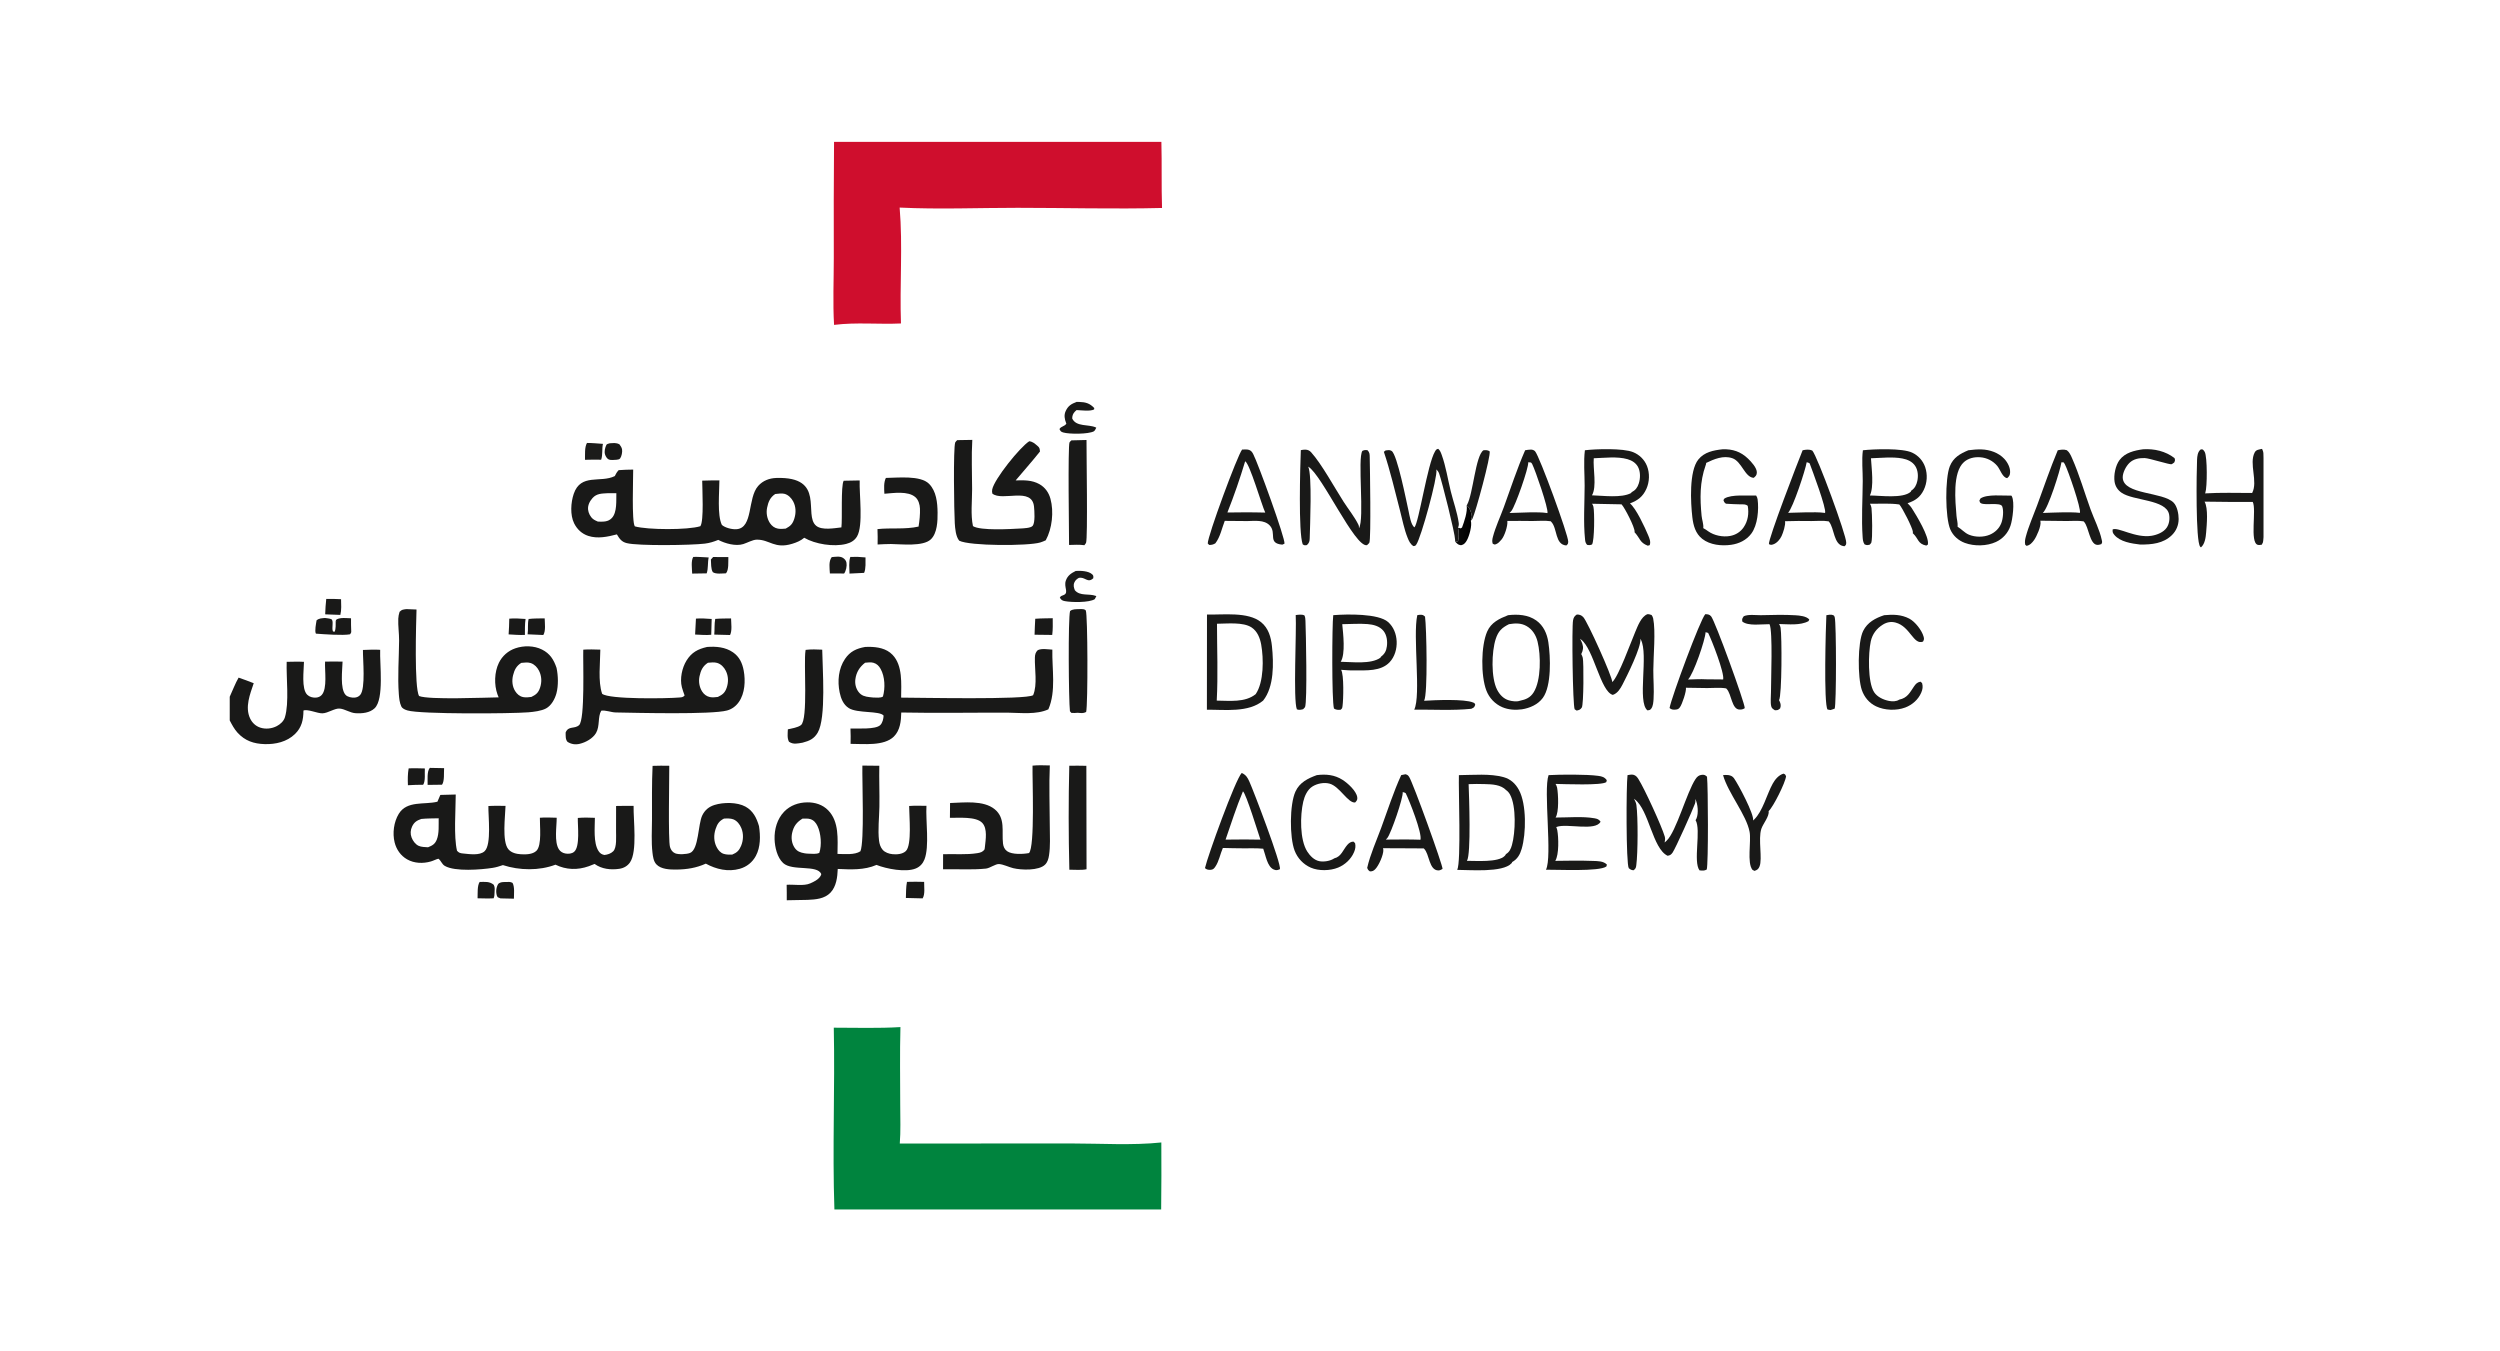 <?xml version="1.0" encoding="UTF-8"?>
<svg xmlns="http://www.w3.org/2000/svg" width="370" height="200" viewBox="0 0 370 200" fill="none">
  <g clip-path="url(#clip0_1094_580)">
    <path d="M48.285 88.639C49.014 88.612 49.748 88.657 50.476 88.683C50.492 89.453 50.56 90.254 50.369 91.006L48.128 90.921C48.152 90.154 48.199 89.403 48.285 88.639Z" fill="#191918"></path>
    <path d="M102.603 82.422C103.362 82.401 104.128 82.465 104.886 82.504C104.71 83.281 104.849 84.103 104.589 84.858L102.44 84.892C102.425 84.212 102.238 83 102.603 82.422Z" fill="#191918" fill-opacity="0.988"></path>
    <path d="M125.85 82.423C126.62 82.392 127.332 82.418 128.096 82.499C128.081 83.2 128.175 84.144 127.889 84.785C127.169 84.826 126.448 84.861 125.726 84.891C125.719 84.133 125.589 83.135 125.85 82.423Z" fill="#191918"></path>
    <path d="M103 91.554C103.775 91.488 104.554 91.56 105.329 91.607L105.264 93.945C104.484 94.028 103.66 93.941 102.876 93.911L103 91.554Z" fill="#191918"></path>
    <path d="M75.372 91.562C76.172 91.482 76.983 91.559 77.785 91.606C77.665 92.381 77.694 93.186 77.686 93.97C76.883 94.002 76.077 93.935 75.275 93.89C75.336 93.114 75.356 92.34 75.372 91.562Z" fill="#191918"></path>
    <path d="M90.245 65.606C90.817 65.58 91.159 65.496 91.675 65.759C91.847 65.992 92.021 66.228 92.066 66.522C92.124 66.896 92.007 67.526 91.784 67.836C91.648 68.025 91.424 68.007 91.207 68.049C90.888 68.06 90.416 68.125 90.118 68.013C89.854 67.914 89.63 67.536 89.548 67.269C89.405 66.802 89.547 66.259 89.751 65.832C89.813 65.701 90.105 65.653 90.245 65.606Z" fill="#191918"></path>
    <path d="M63.613 113.646L65.726 113.687C65.675 114.354 65.808 115.611 65.419 116.137L63.288 116.165C63.305 115.487 63.163 114.164 63.613 113.646Z" fill="#191918"></path>
    <path d="M123.096 82.452C123.617 82.413 124.314 82.271 124.773 82.574C125.029 82.743 125.226 82.978 125.28 83.288C125.362 83.755 125.217 84.5 124.931 84.879L122.823 84.873C122.783 84.096 122.611 83.079 123.096 82.452Z" fill="#191918"></path>
    <path d="M70.988 130.529C71.763 130.525 72.451 130.418 73.076 130.953C73.297 131.4 73.192 131.659 73.193 132.128C73.194 132.442 73.17 132.655 73.056 132.949C72.269 132.998 71.467 132.957 70.679 132.947C70.714 132.248 70.611 131.1 70.988 130.529Z" fill="#191918"></path>
    <path d="M105.856 91.598C106.629 91.527 107.421 91.544 108.198 91.527C108.209 92.26 108.379 93.323 108.05 93.982L105.71 93.921C105.786 93.155 105.705 92.35 105.856 91.598Z" fill="#191918"></path>
    <path d="M78.238 91.608C79.019 91.513 79.827 91.535 80.613 91.519C80.626 92.238 80.795 93.361 80.411 93.981C79.635 93.957 78.86 93.923 78.085 93.878C78.202 93.127 78.057 92.338 78.238 91.608Z" fill="#191918"></path>
    <path d="M75.134 130.532C75.429 130.512 75.596 130.535 75.86 130.671C76.193 131.284 76.055 132.305 76.061 133.006L74.072 132.961L73.683 132.801C73.616 132.715 73.572 132.66 73.538 132.554C73.494 132.411 73.464 132.264 73.45 132.115C73.436 131.965 73.437 131.815 73.454 131.666C73.471 131.517 73.503 131.37 73.551 131.228C73.598 131.085 73.659 130.949 73.735 130.819C74.091 130.478 74.67 130.545 75.134 130.532Z" fill="#191918"></path>
    <path d="M86.872 65.557C87.659 65.557 88.45 65.637 89.235 65.692C89.062 66.468 89.23 67.297 88.97 68.045C88.178 68.003 87.373 68.042 86.579 68.052C86.603 67.31 86.494 66.202 86.872 65.557Z" fill="#191918" fill-opacity="0.988"></path>
    <path d="M105.547 82.438L107.798 82.451C107.762 83.157 107.89 84.329 107.446 84.85C106.885 84.864 105.97 85.005 105.498 84.681C105.185 84.167 105.262 83.401 105.211 82.804L105.547 82.438Z" fill="#191918"></path>
    <path d="M60.479 113.722C61.27 113.671 62.085 113.721 62.879 113.731C62.825 114.415 63 115.578 62.628 116.145C61.879 116.128 61.122 116.183 60.373 116.214C60.338 115.372 60.334 114.555 60.479 113.722Z" fill="#191918"></path>
    <path d="M153.217 91.578C154.07 91.509 154.947 91.52 155.803 91.496C155.808 92.32 155.838 93.152 155.729 93.971L153.116 93.939C153.126 93.155 153.183 92.362 153.217 91.578Z" fill="#191918"></path>
    <path d="M134.233 130.516C135.077 130.476 135.927 130.506 136.773 130.518C136.759 131.262 136.938 132.346 136.547 132.96L134.07 132.899C134.1 132.114 134.08 131.287 134.233 130.516Z" fill="#191918"></path>
    <path d="M217.066 74.814C217.526 75.153 217.754 75.823 217.834 76.406C217.857 76.571 217.813 76.696 217.761 76.847C217.745 76.893 217.733 76.94 217.716 76.986C217.706 77.014 217.693 77.041 217.681 77.069C217.893 77.763 217.459 79.305 217.115 79.936C216.926 80.281 216.72 80.567 216.328 80.674C216.184 80.714 215.977 80.654 215.849 80.588C215.677 80.498 215.496 80.291 215.356 80.155L215.79 80.103C215.948 79.469 215.914 78.737 215.783 78.1L216.182 78.199L216.38 78.073C216.709 77.179 217.212 75.764 217.066 74.814Z" fill="url(#paint0_linear_1094_580)"></path>
    <path d="M48.094 91.459C48.379 91.503 48.717 91.526 48.988 91.619C49.472 91.784 49.033 92.934 49.281 93.456L49.521 93.498C49.734 93.057 49.671 92.37 49.684 91.876L49.862 92.101L49.688 91.853L49.818 91.671C50.41 91.357 51.294 91.492 51.951 91.507C51.935 92.174 51.961 92.838 51.984 93.504C51.985 93.648 51.881 93.756 51.805 93.877C50.734 94.076 47.951 93.872 46.754 93.779C46.54 93.392 46.785 92.255 46.855 91.807C47.261 91.484 47.586 91.519 48.094 91.459Z" fill="#191918"></path>
    <path d="M159.217 84.497C159.933 84.457 161.117 84.486 161.668 85.021C161.859 85.207 161.816 85.332 161.811 85.57C160.981 86.387 160.572 85.305 159.655 85.532C159.359 85.706 159.159 85.872 159.012 86.191C158.823 86.604 158.923 86.955 159.08 87.356C159.851 88.268 161.14 87.813 162.161 88.188C162.195 88.2 162.229 88.214 162.262 88.227L162.022 88.677C161.185 89.204 158.586 89.158 157.61 88.97C157.202 88.892 157.078 88.799 156.854 88.459C156.984 88.16 157.18 88.187 157.461 88.049C158.21 87.684 157.403 86.884 157.748 85.916C158.016 85.167 158.538 84.836 159.217 84.497Z" fill="#191918"></path>
    <path d="M159.35 59.48C159.471 59.48 159.592 59.482 159.713 59.486C160.663 59.512 161.281 59.684 161.949 60.389L161.926 60.598C161.301 60.912 160.051 60.716 159.333 60.693C159.25 60.763 159.165 60.835 159.089 60.914C158.797 61.22 158.693 61.521 158.686 61.932C159.267 63.212 161.123 62.769 162.163 63.252C162.193 63.266 162.221 63.282 162.251 63.297C162.184 63.444 162.028 63.762 161.892 63.835C161.077 64.272 158.258 64.27 157.365 64.008C157 63.901 156.967 63.818 156.803 63.503C157.031 63.073 157.536 63.139 157.821 62.703C157.809 62.674 157.797 62.645 157.786 62.615C157.555 62.021 157.446 61.436 157.723 60.833C158.084 60.049 158.568 59.772 159.35 59.48Z" fill="#191918"></path>
    <path d="M217.066 74.814C217.083 74.784 217.102 74.753 217.119 74.722C218.038 73.048 218.364 67.444 219.551 66.639C219.914 66.612 220.147 66.596 220.466 66.789C220.686 67.398 218.386 75.845 217.925 76.769C217.861 76.897 217.788 76.977 217.681 77.069C217.693 77.041 217.707 77.014 217.717 76.985C217.733 76.94 217.745 76.893 217.761 76.847C217.813 76.696 217.858 76.571 217.835 76.406C217.754 75.822 217.527 75.153 217.066 74.814Z" fill="#191918" fill-opacity="0.988"></path>
    <path d="M270.303 91.049C270.617 91.003 271.006 90.902 271.304 91.043C271.465 91.119 271.495 91.19 271.542 91.367C271.781 92.261 271.795 104.347 271.527 104.885L270.92 105.087L270.48 105.01C269.886 104.282 270.222 92.593 270.303 91.049Z" fill="#191918"></path>
    <path d="M191.766 91.027C192.195 90.984 192.653 90.889 193.056 91.081C193.184 91.354 193.194 91.583 193.207 91.881C193.279 93.563 193.493 103.79 193.149 104.644C193.115 104.729 192.923 104.89 192.855 104.966C192.474 105.053 192.323 105.106 191.94 104.987C191.366 103.661 191.905 93.385 191.766 91.027Z" fill="#191918"></path>
    <path d="M209.757 91.049C209.898 91.021 210.048 90.987 210.192 90.985C210.555 90.978 210.653 91.031 210.905 91.262C211.124 92.822 211.339 102.76 210.766 103.715C212.334 103.613 216.73 103.421 218.032 103.975C218.256 104.07 218.242 104.075 218.335 104.3C218.183 104.727 218.157 104.702 217.745 104.903C214.997 105.182 212.075 105.004 209.308 105.027C210.335 102.932 209.079 94.154 209.757 91.049Z" fill="#191918"></path>
    <path d="M260.576 91.049C262.28 91.015 264.033 90.953 265.734 91.06C266.356 91.1 267.339 91.186 267.775 91.686L267.656 91.93C266.449 92.598 264.651 92.381 263.302 92.356C263.405 92.525 263.491 92.704 263.525 92.901C263.732 94.108 263.732 102.941 263.297 103.628C263.343 103.713 263.362 103.742 263.398 103.825C263.556 104.191 263.601 104.469 263.458 104.844C263.13 105.112 263.11 105.114 262.686 105.118C262.431 104.947 262.222 104.855 262.142 104.531C262 103.95 262.108 103.04 262.105 102.428C262.097 100.742 262.399 93.432 261.89 92.378C260.811 92.364 258.719 92.698 257.861 91.986C257.798 91.576 257.849 91.562 258.074 91.206C258.722 90.895 259.856 91.049 260.576 91.049Z" fill="#191918"></path>
    <path d="M259.462 121.431C259.482 121.414 259.502 121.397 259.521 121.38C259.553 121.35 259.583 121.319 259.614 121.289C260.891 120.068 261.493 117.546 262.366 115.976C262.714 115.349 263.251 114.708 263.956 114.498C264.239 114.606 264.214 114.631 264.336 114.893C264.232 115.842 262.442 119.43 261.755 120.048C261.9 120.793 260.92 121.925 260.676 122.673C260.179 124.197 260.878 127.101 260.406 128.246C260.24 128.649 260.044 128.764 259.664 128.892L259.369 128.741C258.523 127.716 259.2 124.53 258.941 123.122C258.478 120.607 255.783 117.421 255.011 114.719C255.264 114.7 255.536 114.673 255.788 114.711C256.141 114.765 256.421 114.886 256.63 115.18C257.275 116.09 259.625 120.509 259.462 121.431Z" fill="#191918"></path>
    <path d="M119.235 96.182C120.062 96.079 120.86 96.112 121.689 96.151C121.723 98.884 122.295 106.252 121.025 108.421C120.476 109.358 119.797 109.647 118.786 109.915C118.037 110.035 117.428 110.221 116.771 109.779C116.478 109.25 116.583 108.532 116.602 107.942C117.198 107.8 118.041 107.688 118.536 107.321C119.631 106.509 118.914 98.104 119.215 96.297L119.235 96.182Z" fill="#191918"></path>
    <path d="M158.254 113.33C159.095 113.303 159.94 113.331 160.781 113.34L160.808 128.648C160.055 128.816 159.054 128.705 158.264 128.716C158.137 123.608 158.128 118.438 158.254 113.33Z" fill="#191918"></path>
    <path d="M158.568 65.175L160.803 65.119C160.788 67.011 161.009 79.7 160.734 80.346C160.688 80.454 160.559 80.59 160.488 80.691C159.74 80.584 158.974 80.634 158.221 80.653C158.218 79.282 158.031 65.972 158.291 65.467C158.336 65.378 158.495 65.253 158.568 65.175Z" fill="#191918"></path>
    <path d="M159.694 90.149C159.898 90.147 160.149 90.124 160.349 90.164C160.47 90.188 160.633 90.243 160.696 90.355C160.991 90.876 161.022 104.394 160.748 105.377C160.292 105.61 160.003 105.526 159.498 105.492C159.172 105.527 158.877 105.536 158.55 105.505L158.35 105.26C158.164 103.745 158.062 91.408 158.372 90.437C158.741 90.126 159.233 90.172 159.694 90.149Z" fill="#191918"></path>
    <path d="M278.857 91.049C280.155 90.924 281.392 90.936 282.578 91.558C283.441 92.012 284.431 93.282 284.692 94.22C284.789 94.572 284.763 94.655 284.605 94.957C283.183 95.509 282.729 92.722 280.548 92.14C279.881 91.962 279.262 92.076 278.674 92.436C277.746 93.005 277.11 93.844 276.877 94.91C276.499 96.646 276.402 100.963 277.369 102.443C277.841 103.165 278.766 103.581 279.589 103.74C280.061 103.831 280.68 103.832 281.085 103.546C282.275 103.303 282.642 102.535 283.261 101.612C283.531 101.21 283.752 100.979 284.229 100.885L284.469 101.096C284.621 101.603 284.548 102.04 284.34 102.521C283.897 103.545 283.009 104.321 281.98 104.71C280.659 105.209 278.936 105.144 277.659 104.538C276.639 104.055 275.91 103.177 275.546 102.111C274.926 100.293 274.909 95.073 275.749 93.376C276.379 92.102 277.566 91.476 278.857 91.049Z" fill="#191918"></path>
    <path d="M194.889 114.718C196.257 114.546 197.5 114.663 198.691 115.414C199.44 115.886 200.739 117.047 200.872 117.985C200.928 118.377 200.804 118.495 200.566 118.764C199.506 118.913 198.27 116.363 196.755 115.972C195.95 115.765 194.969 115.954 194.263 116.386C193.491 116.859 193.074 117.813 192.877 118.664C192.415 120.666 192.349 124.283 193.481 126.039C193.886 126.668 194.495 127.297 195.252 127.452C195.932 127.592 196.905 127.427 197.477 127.033C198.513 126.787 198.781 125.75 199.409 125.036C199.657 124.755 199.928 124.568 200.309 124.556L200.552 124.785C200.662 125.259 200.592 125.653 200.407 126.095C199.972 127.14 199.077 127.977 198.042 128.402C196.862 128.886 195.17 128.925 193.998 128.412C193.861 128.353 193.728 128.286 193.598 128.213C193.469 128.14 193.343 128.06 193.221 127.975C193.099 127.889 192.981 127.797 192.869 127.7C192.756 127.602 192.648 127.5 192.545 127.391C192.443 127.283 192.346 127.17 192.254 127.052C192.163 126.934 192.077 126.811 191.998 126.685C191.918 126.558 191.845 126.428 191.779 126.294C191.712 126.161 191.652 126.024 191.6 125.884C190.851 123.928 190.851 119.064 191.727 117.152C192.348 115.793 193.564 115.202 194.889 114.718Z" fill="#191918"></path>
    <path d="M317.183 66.492C318.841 66.392 320.495 66.771 321.83 67.795C321.936 68.117 321.919 68.125 321.79 68.442C321.675 68.52 321.529 68.651 321.405 68.703C321.157 68.808 318.105 67.814 317.424 67.794C316.601 67.771 315.756 67.917 315.146 68.518C314.639 69.019 314.128 69.983 314.164 70.712C314.287 73.242 320.1 72.765 321.694 74.392C322.231 74.941 322.441 76.068 322.438 76.815C322.436 77.726 322.09 78.559 321.444 79.195C320.166 80.453 318.433 80.605 316.744 80.593C315.483 80.444 313.774 80.197 312.915 79.156C312.676 78.866 312.636 78.711 312.675 78.357C313.477 77.961 316.055 79.684 318.443 79.294C319.234 79.164 320.202 78.786 320.672 78.095C321.051 77.537 321.149 76.793 321.026 76.136C320.606 73.889 315.696 74.135 313.975 72.913C313.422 72.521 313.067 71.985 312.959 71.308C312.803 70.323 313.094 68.885 313.692 68.084C314.513 66.984 315.902 66.669 317.183 66.492Z" fill="#191918"></path>
    <path d="M229.189 114.719C230.896 114.616 234.88 114.593 236.541 114.827C237.098 114.905 237.456 115.002 237.801 115.461L237.735 115.749C237.099 116.279 231.456 116.041 230.219 116.019C230.323 116.19 230.414 116.374 230.451 116.572C230.629 117.519 230.75 120.234 230.222 120.996C232.031 121.001 234.213 120.792 235.975 121.103C236.395 121.178 236.638 121.259 236.885 121.609C236.149 123.069 231.893 121.826 230.405 122.378C230.378 122.389 230.351 122.4 230.325 122.412C230.387 122.559 230.449 122.718 230.478 122.876C230.672 123.924 230.757 126.473 230.18 127.407C232.042 127.376 233.917 127.349 235.779 127.418C236.474 127.443 237.325 127.428 237.825 127.966L237.742 128.241C236.703 129.021 230.464 128.693 228.803 128.717C229.779 126.805 228.394 116.935 229.189 114.719Z" fill="#191918"></path>
    <path d="M212.57 69.46C212.576 69.487 212.584 69.513 212.589 69.54C212.787 70.579 210.32 79.604 209.614 80.588C209.459 80.804 209.454 80.781 209.193 80.824C208.745 80.562 208.523 80.078 208.334 79.612C207.815 78.333 207.54 76.875 207.193 75.535C206.447 72.657 205.754 69.677 204.812 66.869L205.07 66.665C205.41 66.628 205.649 66.546 205.959 66.739C206.786 67.252 208.145 74.188 208.474 75.665C208.607 76.262 208.815 77.711 209.342 78.047C210 77.286 211.269 68.674 212.376 66.823C212.526 66.571 212.567 66.494 212.852 66.422C213.132 66.653 213.252 66.988 213.373 67.323C213.998 69.047 214.273 70.931 214.713 72.711C215.096 74.263 215.67 75.808 215.893 77.396C215.929 77.65 215.89 77.866 215.783 78.101C215.914 78.738 215.948 79.47 215.79 80.104L215.356 80.156C215.359 80.075 215.359 79.995 215.358 79.915C215.342 78.919 213.437 71.339 212.991 70.079C212.905 69.836 212.753 69.637 212.57 69.46Z" fill="#191918"></path>
    <path d="M131.109 70.733C132.844 70.716 136.216 70.32 137.494 71.601C138.582 72.691 138.743 74.39 138.762 75.857C138.777 77.101 138.72 78.914 137.764 79.823C136.604 80.926 133.382 80.529 131.857 80.514C131.201 80.513 130.54 80.556 129.885 80.584C129.917 79.826 129.885 79.066 129.867 78.308C131.892 78.089 133.937 78.383 135.947 77.933C136.088 77.1 136.189 76.114 136.155 75.27C136.132 74.675 135.938 73.992 135.482 73.586C134.399 72.622 132.221 72.978 130.889 73.076C130.852 72.322 130.768 71.423 131.109 70.733Z" fill="#191918"></path>
    <path d="M334.783 66.432C334.889 66.646 334.966 66.855 334.982 67.095C335.076 68.441 335.186 79.543 334.91 80.281C334.865 80.402 334.813 80.505 334.746 80.614C334.551 80.644 334.34 80.689 334.146 80.634C332.923 80.284 333.992 75.419 333.405 74.285C331.027 74.296 328.65 74.282 326.273 74.243C326.837 75.206 326.604 77.648 326.511 78.785C326.451 79.52 326.334 80.51 325.739 81.014C325.704 80.98 325.668 80.948 325.633 80.914C324.933 80.197 325.086 69.666 325.165 68.031C325.19 67.516 325.251 66.909 325.661 66.551C325.759 66.466 325.896 66.52 326.021 66.531C326.134 66.638 326.224 66.748 326.3 66.887C326.697 67.622 326.676 72.127 326.39 72.922C326.377 72.956 326.364 72.989 326.351 73.022C328.66 72.884 331.007 72.956 333.319 72.96C334.213 71.258 332.818 68.631 333.695 66.96C333.922 66.529 334.355 66.537 334.783 66.432Z" fill="#191918"></path>
    <path d="M291.315 66.639C291.945 66.554 292.627 66.493 293.262 66.514C294.487 66.553 295.785 66.993 296.636 67.908C297.122 68.43 297.552 69.232 297.492 69.97C297.459 70.379 297.345 70.506 297.063 70.766C296.36 70.674 296.046 69.502 295.596 68.96C295.517 68.867 295.435 68.777 295.348 68.692C295.26 68.608 295.169 68.527 295.074 68.452C294.979 68.376 294.88 68.305 294.777 68.239C294.675 68.174 294.57 68.113 294.462 68.058C294.354 68.003 294.243 67.954 294.13 67.91C294.016 67.866 293.901 67.828 293.784 67.796C293.667 67.763 293.549 67.737 293.429 67.717C293.309 67.696 293.189 67.682 293.068 67.674C292.217 67.61 291.325 67.805 290.672 68.382C288.937 69.911 289.388 74.215 289.562 76.357C289.604 76.873 289.766 77.36 289.729 77.882C289.727 77.908 289.725 77.934 289.722 77.96C290.315 78.305 290.753 78.866 291.406 79.136C292.338 79.521 293.556 79.529 294.486 79.136C295.257 78.81 295.89 78.21 296.195 77.418C296.44 76.785 296.579 75.554 296.316 74.923C296.02 74.314 293.853 74.829 293.192 74.485C293.006 74.388 293.011 74.276 292.949 74.087L293.11 73.773C294.099 73.097 296.498 73.385 297.695 73.355C297.716 73.393 297.74 73.431 297.76 73.47C298.2 74.332 297.862 76.908 297.552 77.807C297.508 77.939 297.458 78.067 297.401 78.193C297.344 78.319 297.281 78.442 297.212 78.561C297.143 78.681 297.068 78.796 296.987 78.908C296.906 79.02 296.819 79.127 296.727 79.23C296.635 79.333 296.538 79.431 296.436 79.524C296.335 79.617 296.228 79.704 296.117 79.786C296.007 79.868 295.892 79.944 295.773 80.014C295.655 80.084 295.533 80.148 295.408 80.206C294.057 80.84 292.191 80.868 290.798 80.351C289.842 79.996 289.064 79.308 288.649 78.364C287.872 76.596 287.859 70.793 288.569 69.017C289.094 67.707 290.094 67.148 291.315 66.639Z" fill="#191918"></path>
    <path d="M254.943 66.493C256.425 66.442 257.623 66.837 258.705 67.876C259.165 68.317 260.06 69.262 260.011 69.969C259.984 70.365 259.826 70.478 259.553 70.72C258.22 70.651 257.795 68.295 256.379 67.813C255.061 67.365 253.689 67.941 252.507 68.515C252.499 68.668 252.512 68.638 252.473 68.755C252.462 68.789 252.449 68.822 252.437 68.856C251.553 71.335 251.587 73.758 251.837 76.35C251.893 76.934 252.153 77.594 252.084 78.164C252.347 78.297 252.568 78.455 252.807 78.626C253.689 79.259 254.98 79.516 256.045 79.324C256.875 79.174 257.581 78.74 258.061 78.038C258.708 77.093 258.86 75.978 258.667 74.866C258.32 74.579 257.996 74.657 257.559 74.643C256.851 74.627 256.148 74.602 255.442 74.55C255.189 74.357 255.175 74.314 255.069 74.009L255.216 73.782C256.286 73.124 258.633 73.397 259.908 73.342C260.016 73.517 260.098 73.684 260.125 73.891C260.327 75.431 260.137 77.716 259.192 78.979C258.469 79.946 257.376 80.467 256.204 80.631C254.791 80.829 253.1 80.663 251.939 79.756C250.93 78.969 250.606 77.766 250.465 76.541C250.22 74.409 249.962 69.727 251.356 68.005C252.255 66.894 253.608 66.64 254.943 66.493Z" fill="#191918"></path>
    <path d="M192.521 66.623C192.749 66.578 192.986 66.532 193.22 66.545C193.565 66.565 193.822 66.687 194.052 66.942C195.602 68.664 197.523 72.185 198.851 74.258C199.551 75.35 200.493 76.519 201.051 77.671C201.126 77.826 201.133 78.005 201.129 78.174C201.973 76.805 200.884 67.836 201.634 66.727C201.959 66.59 202.037 66.588 202.389 66.629C202.732 66.979 202.71 67.256 202.721 67.742C202.749 69.137 202.934 79.707 202.665 80.314C202.62 80.417 202.404 80.594 202.319 80.683C200.551 81.106 195.655 70.26 193.615 69.062C194.214 70.311 193.882 77.829 193.837 79.67C193.825 80.143 193.755 80.351 193.419 80.673C193.105 80.708 193.07 80.749 192.801 80.56C192.143 78.777 192.43 69.09 192.521 66.623Z" fill="#191918"></path>
    <path d="M252.38 90.9C252.744 90.906 252.983 90.928 253.234 91.202C253.808 91.825 258.249 104.062 258.225 104.807C257.952 104.983 257.786 105.02 257.455 105.015C256.28 104.996 256.279 102.713 255.541 101.956C255.516 101.93 255.49 101.906 255.464 101.882C254.61 101.727 253.537 101.837 252.658 101.833L249.518 101.786C249.61 102.286 248.958 104.235 248.628 104.673C248.442 104.919 248.32 104.988 248.009 105.02C247.651 105.056 247.355 105.032 247.096 104.786C247.381 103.177 251.631 91.701 252.38 90.9ZM252.427 93.563C252.38 94.714 250.631 99.783 249.828 100.568C250.719 100.544 251.621 100.487 252.511 100.536L255.028 100.559C255.242 99.596 253.324 94.695 252.805 93.671L252.427 93.563Z" fill="#191918"></path>
    <path d="M207.378 114.717L208.015 114.588C208.303 114.681 208.357 114.7 208.541 114.961C209.09 115.735 213.58 128.169 213.495 128.601C213.303 128.71 213.115 128.825 212.888 128.824C211.477 128.82 211.569 126.402 210.771 125.62C210.751 125.601 210.729 125.583 210.709 125.564L208.126 125.549L204.686 125.534C204.702 125.597 204.733 125.698 204.736 125.769C204.769 126.521 204.06 128.098 203.549 128.626C203.284 128.899 203.118 128.965 202.751 128.967C202.508 128.799 202.45 128.72 202.344 128.444C202.799 126.443 203.709 124.444 204.42 122.51C205.373 119.921 206.23 117.222 207.378 114.717ZM207.601 117.231C207.704 118.041 205.883 123.313 205.33 124.018C205.259 124.107 205.188 124.184 205.104 124.26L207.832 124.241C208.628 124.252 209.434 124.241 210.229 124.281C210.493 123.289 208.588 118.475 208.042 117.389C207.886 117.303 207.78 117.247 207.601 117.231Z" fill="#191918"></path>
    <path d="M183.778 114.395C184.416 114.697 184.623 115.057 184.907 115.676C185.494 116.954 189.687 127.916 189.425 128.639C189.067 128.792 188.883 128.849 188.499 128.679C187.539 128.25 187.317 126.563 186.958 125.608C185.985 125.512 184.965 125.559 183.986 125.551C182.986 125.556 181.983 125.518 180.983 125.499C180.599 126.372 180.403 127.508 179.858 128.283C179.687 128.528 179.554 128.688 179.241 128.725C178.892 128.766 178.581 128.72 178.334 128.48C178.711 126.755 182.842 115.328 183.778 114.395ZM183.957 117.118C182.983 119.443 182.208 121.881 181.385 124.263L184.243 124.239L186.545 124.267C186.241 123.38 184.42 117.443 183.957 117.118Z" fill="#191918"></path>
    <path d="M225.72 66.639C225.999 66.586 226.306 66.542 226.59 66.539C226.793 66.537 227.044 66.631 227.185 66.782C227.844 67.489 232.138 79.255 232.094 80.156C232.077 80.491 232.067 80.506 231.819 80.73C230.093 80.606 230.525 78.17 229.563 77.206C229.542 77.184 229.518 77.165 229.496 77.144C228.659 77.012 227.648 77.111 226.791 77.108C225.553 77.089 224.316 77.087 223.078 77.103C223.081 77.125 223.087 77.147 223.09 77.169C223.158 77.839 222.671 79.321 222.242 79.83C222.224 79.851 222.206 79.871 222.188 79.892C221.957 80.164 221.752 80.403 221.413 80.539C221.178 80.633 221.144 80.575 220.927 80.476C220.797 80.126 220.86 79.796 220.953 79.446C221.336 77.988 222.044 76.487 222.564 75.064C223.588 72.257 224.523 69.373 225.72 66.639ZM226.18 68.413C226.261 69.233 224.262 74.908 223.685 75.624C223.6 75.73 223.506 75.827 223.409 75.923L226.497 75.825C227.337 75.831 228.195 75.799 229.025 75.939C229.188 75.26 227.231 69.601 226.757 68.665C226.71 68.571 226.653 68.519 226.579 68.448L226.18 68.413Z" fill="#191918"></path>
    <path d="M304.549 66.64C305.034 66.555 305.415 66.476 305.895 66.633C306.275 66.92 306.475 67.384 306.664 67.81C307.738 70.237 308.5 72.898 309.407 75.399C309.94 76.871 310.748 78.405 311.064 79.931C311.124 80.22 311.159 80.273 310.991 80.534C310.785 80.595 310.577 80.663 310.36 80.64C309.258 80.524 309.143 77.993 308.437 77.228C308.415 77.204 308.391 77.182 308.368 77.159C307.572 77.028 306.672 77.11 305.862 77.11L301.965 77.066C301.975 77.11 301.986 77.153 301.993 77.197C302.11 77.859 301.438 79.377 301.045 79.928C300.761 80.326 300.427 80.701 299.928 80.785L299.733 80.622C299.646 80.213 299.707 79.855 299.812 79.457C300.224 77.893 300.933 76.324 301.491 74.801C302.49 72.079 303.431 69.314 304.549 66.64ZM305.097 68.415C304.913 69.611 303.136 75.262 302.328 75.919C303.31 75.887 304.293 75.84 305.274 75.826C306.121 75.834 306.988 75.801 307.828 75.904C308.03 75.257 306.064 69.57 305.6 68.714C305.549 68.621 305.495 68.529 305.436 68.44L305.097 68.415Z" fill="#191918"></path>
    <path d="M266.788 66.64C267.278 66.541 267.763 66.468 268.225 66.693C268.981 67.533 273.278 79.264 273.241 80.302C273.231 80.609 273.219 80.63 273.001 80.842C272.955 80.838 272.908 80.836 272.862 80.83C271.364 80.622 271.489 78.185 270.707 77.234C270.687 77.209 270.665 77.185 270.643 77.161C269.857 77.02 268.897 77.113 268.09 77.114C266.788 77.089 265.487 77.098 264.185 77.141C264.291 77.681 263.907 78.83 263.673 79.337C263.458 79.808 262.988 80.367 262.489 80.546C262.182 80.656 262.088 80.671 261.801 80.532C261.665 79.831 266.133 68.233 266.788 66.64ZM267.389 68.415C267.201 69.565 265.379 75.119 264.636 75.9L267.355 75.822C268.265 75.827 269.208 75.781 270.11 75.914C270.352 75.29 268.202 69.58 267.827 68.576C267.672 68.488 267.567 68.431 267.389 68.415Z" fill="#191918"></path>
    <path d="M183.833 66.535C184.113 66.521 184.603 66.485 184.868 66.589C185.183 66.713 185.312 66.9 185.464 67.181C186.149 68.442 190.283 79.825 190.102 80.467L189.783 80.608C187.551 80.412 189.003 78.906 187.91 77.756C187.097 76.9 185.668 77.099 184.61 77.118L181.263 77.09C180.843 78.173 180.589 79.489 179.872 80.412C179.548 80.602 179.334 80.652 178.961 80.654L178.748 80.436C178.693 79.422 183.156 67.336 183.833 66.535ZM184.285 68.266C183.516 70.832 182.64 73.36 181.655 75.85L184.464 75.822C185.393 75.833 186.325 75.833 187.255 75.863C186.709 74.698 184.97 68.636 184.285 68.266Z" fill="#191918"></path>
    <path d="M240.875 114.72C241.15 114.676 241.476 114.598 241.749 114.669C242.106 114.762 242.302 115.01 242.493 115.312C243.412 116.767 245.953 122.322 246.389 123.826C246.472 124.114 246.428 124.403 246.364 124.69C246.435 124.63 246.504 124.57 246.572 124.506L246.661 124.422C248.08 123.096 249.639 117.255 250.932 115.308C251.171 114.946 251.437 114.71 251.887 114.673C252.25 114.643 252.393 114.723 252.638 114.952C252.802 116.348 252.85 127.929 252.596 128.691C252.23 128.903 251.933 128.848 251.531 128.815C250.543 127.541 251.804 122.815 250.943 121.379C250.995 121.304 251.043 121.227 251.078 121.141C251.408 120.337 251.277 119.013 250.915 118.244C250.944 118.503 250.929 118.719 250.844 118.964C250.544 119.833 247.98 125.56 247.548 126.176C247.326 126.492 247.174 126.595 246.803 126.654C244.569 125.591 244.061 119.916 241.955 118.311C241.915 118.281 241.874 118.251 241.834 118.222C241.986 118.511 242.142 118.813 242.187 119.141C242.435 120.933 242.412 126.23 242.173 128.041C242.118 128.451 242.081 128.563 241.765 128.801C241.411 128.769 241.351 128.711 241.061 128.494C240.642 127.859 240.675 116.159 240.875 114.72Z" fill="#191918"></path>
    <path d="M243.81 90.902C244.042 90.882 244.217 90.948 244.434 91.021C244.546 91.174 244.629 91.338 244.668 91.526C245.059 93.424 244.699 97.029 244.69 99.171C244.685 100.59 244.818 102.048 244.727 103.461C244.699 103.899 244.659 104.491 244.396 104.858C244.216 105.11 244.109 105.089 243.822 105.136C242.272 103.883 244.011 96.874 242.847 94.663L242.778 94.535C242.953 95.725 240.751 100.122 240.124 101.327C239.797 101.953 239.392 102.615 238.693 102.845C236.849 102.331 235.882 96.029 233.962 94.621C233.923 94.593 233.884 94.566 233.845 94.538C233.977 94.767 234.092 95.002 234.178 95.253C234.378 95.842 234.296 96.261 234.025 96.805C234.128 96.982 234.204 97.171 234.253 97.371C234.398 97.944 234.397 104.309 234.102 104.723C233.868 105.052 233.72 105.08 233.351 105.166L233.051 104.976C232.76 104.368 232.609 92.841 232.813 91.802C232.897 91.373 233.015 91.189 233.368 90.948C233.763 90.944 234.044 91.04 234.324 91.333C234.947 91.986 238.655 100.205 238.614 100.946C239.534 100.164 241.387 94.995 242.005 93.553C242.382 92.675 242.878 91.274 243.81 90.902Z" fill="#191918"></path>
    <path d="M197.319 91.048C197.349 91.045 197.379 91.041 197.408 91.039C199.381 90.886 203.993 90.785 205.438 92.059C206.255 92.781 206.656 93.839 206.706 94.916C206.758 96.019 206.425 97.211 205.652 98.02C204.349 99.384 202.211 99.205 200.483 99.222C199.826 99.248 199.141 99.169 198.482 99.133C198.93 99.819 198.82 103.618 198.697 104.471C198.652 104.782 198.657 104.859 198.4 105.047C198.015 105.069 197.767 105.078 197.428 104.864C197.087 103.744 197.142 92.434 197.319 91.048ZM198.652 92.379C198.783 93.743 199.159 96.79 198.426 97.943C200.105 97.962 202.878 98.346 204.296 97.346L204.379 97.197C204.93 96.781 205.171 96.337 205.26 95.647C205.36 94.876 205.251 93.983 204.748 93.365C204.181 92.666 203.256 92.434 202.4 92.364C201.175 92.264 199.885 92.371 198.652 92.379Z" fill="#191918"></path>
    <path d="M275.708 66.64C277.364 66.457 281.565 66.3 283.016 66.998C283.127 67.05 283.235 67.108 283.34 67.171C283.445 67.234 283.547 67.302 283.645 67.376C283.743 67.449 283.837 67.527 283.928 67.61C284.019 67.693 284.105 67.78 284.187 67.871C284.268 67.963 284.345 68.058 284.418 68.157C284.49 68.257 284.557 68.359 284.619 68.466C284.681 68.572 284.738 68.68 284.789 68.792C284.841 68.904 284.886 69.018 284.926 69.135C284.972 69.272 285.011 69.411 285.043 69.552C285.076 69.693 285.101 69.835 285.12 69.978C285.138 70.122 285.15 70.266 285.155 70.41C285.16 70.555 285.158 70.699 285.149 70.844C285.14 70.988 285.124 71.132 285.101 71.274C285.079 71.417 285.049 71.559 285.013 71.699C284.976 71.839 284.933 71.976 284.884 72.112C284.834 72.248 284.778 72.381 284.716 72.511C284.177 73.612 283.438 74.098 282.314 74.482C282.333 74.499 282.352 74.517 282.37 74.535C282.4 74.565 282.429 74.597 282.459 74.627C282.631 74.801 282.792 74.969 282.924 75.177C283.601 76.248 285.575 79.449 285.324 80.6L285.09 80.746C283.826 80.493 283.949 79.74 283.158 78.979C283.136 78.957 283.113 78.936 283.089 78.915C283.103 78.847 283.114 78.811 283.113 78.745C283.1 78.19 281.521 75.097 281.1 74.662C279.716 74.456 278.161 74.575 276.753 74.55C276.873 74.753 276.954 74.956 276.982 75.191C277.077 75.99 277.162 79.646 276.957 80.309C276.933 80.384 276.783 80.534 276.73 80.604C276.355 80.696 276.313 80.711 275.958 80.568C275.726 80.232 275.697 79.875 275.669 79.475C275.479 76.762 275.668 73.921 275.685 71.195C275.693 69.719 275.515 68.09 275.708 66.64ZM276.903 67.824C276.985 69.258 277.374 72.064 276.742 73.332C278.258 73.334 281.623 73.826 282.785 72.785L282.865 72.612C283.385 72.282 283.637 71.773 283.765 71.178C283.92 70.451 283.866 69.597 283.451 68.963C283.026 68.313 282.307 68.003 281.572 67.86C280.111 67.576 278.394 67.779 276.903 67.824Z" fill="#191918"></path>
    <path d="M234.564 66.639C236.204 66.438 240.225 66.317 241.698 66.916C242.628 67.294 243.376 68.018 243.751 68.958C244.175 70.023 244.136 71.301 243.668 72.345C243.144 73.514 242.394 74.061 241.234 74.505C242.152 75.251 243.441 78.053 243.929 79.219C244.118 79.67 244.349 80.21 244.151 80.689L243.866 80.763C242.676 80.298 242.75 79.7 241.983 78.849L241.907 78.767C241.912 78.742 241.92 78.718 241.922 78.692C241.961 78.052 240.459 75.134 239.988 74.642C238.534 74.602 237.08 74.573 235.626 74.555C235.717 74.693 235.793 74.841 235.829 75.004C235.999 75.764 235.989 80.029 235.62 80.581C235.297 80.704 235.229 80.696 234.886 80.636C234.659 80.337 234.626 80.21 234.587 79.838C234.321 77.267 234.522 74.477 234.526 71.884C234.529 70.191 234.354 68.304 234.564 66.639ZM235.878 67.822C235.74 69.338 236.366 72.018 235.611 73.308C237.243 73.352 239.961 73.738 241.395 72.974L241.476 72.852C242.049 72.551 242.344 72.168 242.543 71.545C242.781 70.799 242.803 69.818 242.428 69.112C242.103 68.499 241.52 68.147 240.873 67.959C239.376 67.522 237.435 67.773 235.878 67.822Z" fill="#191918"></path>
    <path d="M152.815 113.314C153.659 113.222 154.525 113.272 155.373 113.284C155.239 116.296 155.361 119.36 155.37 122.378C155.373 123.768 155.47 125.228 155.254 126.603C155.176 127.105 155.044 127.588 154.678 127.958C153.761 128.884 151.152 128.777 149.96 128.49C149.298 128.33 148.507 127.924 147.855 127.879C147.34 127.844 146.51 128.491 145.912 128.553C143.861 128.766 141.645 128.608 139.571 128.651L139.579 126.423C141.24 126.365 143.015 126.533 144.651 126.266C145.102 126.192 145.44 126.1 145.719 125.706C145.739 125.573 145.757 125.442 145.771 125.308C145.877 124.267 146.164 122.654 145.387 121.802C144.473 120.8 141.858 121.065 140.587 121.037C140.6 120.307 140.608 119.577 140.609 118.847C142.649 118.784 145.552 118.4 147.223 119.774C148.836 121.101 148.239 123.057 148.445 124.847C148.495 125.284 148.675 125.706 149.039 125.969C149.781 126.505 151.434 126.419 152.289 126.253C153.19 125.357 152.766 115.286 152.815 113.314Z" fill="#191918"></path>
    <path d="M141.666 65.141L143.9 65.103C143.754 67.514 143.87 69.989 143.873 72.406C143.875 74.116 143.641 76.203 143.998 77.865C145.101 78.57 149.599 78.299 151.017 78.219C151.456 78.195 152.572 78.164 152.841 77.818C153.224 77.327 153.097 75.606 153.034 74.978C152.735 71.996 148.338 74.256 146.868 73.052C146.82 72.844 146.804 72.648 146.847 72.438C147.165 70.876 150.958 66.183 152.328 65.305C152.832 65.362 153.114 65.63 153.505 65.953C153.873 66.258 153.866 66.358 153.917 66.823C152.763 68.279 151.511 69.676 150.316 71.101C151.545 71.069 152.736 71.031 153.847 71.663C154.679 72.137 155.217 72.901 155.468 73.821C155.99 75.732 155.716 78.244 154.769 79.965C154.5 80.088 154.227 80.206 153.944 80.29C152.181 80.817 143.485 80.823 141.964 80.021C141.45 79.4 141.356 78.22 141.307 77.434C141.207 75.836 141.064 66.258 141.376 65.471C141.412 65.382 141.596 65.221 141.666 65.141Z" fill="#191918"></path>
    <path d="M223.193 91.049C224.615 90.88 226.163 90.97 227.371 91.831C228.439 92.592 228.961 93.78 229.155 95.049C229.484 97.208 229.644 101.519 228.335 103.294C227.61 104.277 226.411 104.797 225.244 104.98C224.277 105.115 223.258 105.051 222.352 104.668C222.218 104.61 222.087 104.546 221.958 104.475C221.83 104.404 221.706 104.326 221.585 104.243C221.465 104.16 221.349 104.07 221.237 103.975C221.126 103.88 221.019 103.779 220.917 103.673C220.816 103.567 220.72 103.457 220.629 103.341C220.539 103.225 220.454 103.105 220.376 102.981C220.297 102.857 220.225 102.729 220.159 102.598C220.093 102.466 220.034 102.331 219.981 102.194C219.151 100.035 219.174 95.584 220.102 93.466C220.691 92.122 221.905 91.556 223.193 91.049ZM223.326 92.38C222.265 92.911 221.748 93.409 221.369 94.562C220.753 96.439 220.65 100.321 221.583 102.101C221.959 102.818 222.512 103.411 223.302 103.646C223.763 103.784 224.485 103.884 224.945 103.712C225.826 103.526 226.482 103.259 226.981 102.465C228.091 100.701 228.058 96.965 227.559 94.959C227.32 93.999 226.793 93.145 225.92 92.651C225.098 92.186 224.228 92.228 223.326 92.38Z" fill="#191918"></path>
    <path d="M53.715 96.194C54.567 96.162 55.415 96.118 56.266 96.172C56.18 98.216 56.884 103.479 55.434 104.834C54.711 105.51 53.596 105.611 52.656 105.558C51.805 105.51 51.094 104.95 50.286 104.868C49.548 104.794 48.547 105.548 47.722 105.572C46.981 105.595 45.497 104.897 44.911 105.162C44.904 106.523 44.659 107.663 43.651 108.641C42.461 109.795 40.785 110.175 39.176 110.129C37.569 110.083 36.264 109.649 35.156 108.437C34.671 107.906 34.332 107.26 34 106.626V103.115C34.438 102.18 34.796 101.18 35.314 100.288C36.059 100.56 36.82 100.811 37.551 101.116C37.005 102.735 36.226 104.655 37.016 106.33C37.322 106.977 37.845 107.466 38.525 107.689C39.315 107.948 40.233 107.846 40.967 107.462C41.487 107.19 41.987 106.739 42.165 106.162C42.822 104.033 42.348 100.283 42.429 97.95C43.28 97.939 44.138 97.902 44.987 97.952C44.978 99.167 44.572 101.954 45.475 102.827C45.805 103.145 46.281 103.272 46.731 103.249C47.063 103.232 47.377 103.114 47.606 102.864C48.485 101.913 48.031 99.194 48.111 97.918C48.973 97.913 49.838 97.891 50.7 97.918C50.67 99.139 50.296 101.927 51.154 102.85C51.446 103.164 52.064 103.277 52.473 103.249C52.79 103.227 53.091 103.099 53.304 102.857C54.141 101.902 53.688 97.601 53.715 96.194Z" fill="#191918"></path>
    <path d="M215.916 114.72C217.989 114.705 220.557 114.46 222.547 115.021C223.579 115.312 224.298 115.982 224.805 116.921C225.943 119.029 225.878 123.367 225.207 125.633C224.959 126.471 224.585 127.149 223.805 127.576C223.761 127.695 223.779 127.684 223.702 127.768C222.409 129.185 217.44 128.736 215.669 128.741C216.266 127.57 215.84 116.833 215.916 114.72ZM217.356 116.052C217.421 117.759 217.741 126.438 217.108 127.403C218.427 127.39 221.738 127.677 222.712 126.662C222.793 126.578 222.828 126.512 222.879 126.408C223.398 126.113 223.609 125.625 223.768 125.066C224.288 123.241 224.425 119.292 223.483 117.593C223.342 117.34 223.153 117.105 222.913 116.943C222.133 116.121 220.819 116.072 219.761 116.046C218.966 116.027 218.149 116.01 217.356 116.052Z" fill="#191918"></path>
    <path d="M178.634 90.95C181.027 91.015 184.686 90.501 186.64 92.081C187.728 92.96 188.11 94.291 188.248 95.636C188.509 98.163 188.58 101.65 186.944 103.688C184.793 105.494 181.265 105.023 178.621 105.036L178.634 90.95ZM180.114 92.314C180.118 96.082 180.28 99.932 180.077 103.69C181.976 103.704 184.265 104.004 185.839 102.736C187.06 100.953 187.03 97.475 186.656 95.396C186.482 94.431 186.087 93.432 185.246 92.869C183.987 92.028 181.607 92.306 180.114 92.314Z" fill="#191918"></path>
    <path d="M96.582 113.347C97.406 113.307 98.23 113.326 99.053 113.334C99.063 115.143 98.871 124.394 99.162 125.357C99.286 125.767 99.503 126.103 99.907 126.283C100.403 126.503 101.613 126.438 102.122 126.239C103.433 125.729 103.291 121.963 103.948 120.653C104.34 119.869 104.926 119.393 105.754 119.132C107.061 118.721 109.1 118.702 110.327 119.378C111.472 120.008 111.98 121.066 112.334 122.273C112.555 123.719 112.572 125.355 111.866 126.673C111.356 127.622 110.525 128.283 109.496 128.578C107.771 129.074 105.997 128.658 104.461 127.818C103.035 128.461 101.653 128.677 100.095 128.695C99.155 128.705 97.827 128.666 97.137 127.918C96.721 127.466 96.633 126.773 96.564 126.184C96.377 124.581 96.491 122.884 96.495 121.266C96.501 118.629 96.459 115.98 96.582 113.347ZM107.146 121.151C106.44 121.508 106.157 121.943 105.908 122.692C105.614 123.576 105.629 124.543 106.065 125.378C106.295 125.818 106.625 126.219 107.111 126.372C107.526 126.502 107.949 126.491 108.379 126.476C109.059 126.193 109.393 125.88 109.68 125.19C110.028 124.352 110.064 123.401 109.717 122.556C109.493 122.01 109.092 121.482 108.53 121.262C108.124 121.104 107.577 121.125 107.146 121.151Z" fill="#191918"></path>
    <path d="M60.136 90.147L61.645 90.209C61.588 92.222 61.289 101.798 62.026 103.011C63.475 103.598 71.762 103.237 73.8 103.209C73.738 103.067 73.679 102.924 73.627 102.778C73.113 101.34 73.163 99.473 73.836 98.094C73.897 97.968 73.965 97.847 74.038 97.728C74.111 97.609 74.189 97.495 74.274 97.384C74.358 97.273 74.448 97.167 74.543 97.065C74.638 96.964 74.737 96.867 74.842 96.775C74.946 96.683 75.055 96.597 75.168 96.516C75.281 96.434 75.397 96.359 75.517 96.29C75.638 96.22 75.761 96.157 75.888 96.1C76.014 96.043 76.143 95.992 76.275 95.948C77.517 95.52 79.034 95.54 80.22 96.135C81.393 96.723 81.959 97.628 82.367 98.84C82.617 99.998 82.656 101.478 82.351 102.615C82.128 103.447 81.6 104.423 80.819 104.846C80.12 105.225 78.977 105.357 78.187 105.422C75.651 105.632 62.186 105.719 60.312 105.147C59.959 105.039 59.555 104.888 59.388 104.538C59.137 104.01 59.07 103.321 59.027 102.745C58.832 100.144 59.045 97.431 59.067 94.821C59.076 93.731 58.899 92.64 58.945 91.557C58.96 91.207 59.031 90.884 59.137 90.552C59.487 90.192 59.653 90.225 60.136 90.147ZM77.151 98.105C76.437 98.542 76.138 99.128 75.936 99.933C75.739 100.718 75.806 101.59 76.244 102.285C76.524 102.73 76.903 103.064 77.428 103.17C77.837 103.252 78.236 103.2 78.645 103.146C79.334 102.813 79.68 102.524 79.929 101.777C80.208 100.94 80.174 100.056 79.772 99.265C79.515 98.761 79.109 98.33 78.57 98.141C78.127 97.985 77.608 98.064 77.151 98.105Z" fill="#191918"></path>
    <path d="M104.643 95.75C105.979 95.649 107.353 95.762 108.486 96.546C109.437 97.203 109.867 98.147 110.072 99.267C110.346 100.761 110.248 102.617 109.35 103.896C108.918 104.511 108.323 104.959 107.6 105.154C105.286 105.779 94.293 105.504 91.124 105.443C90.434 105.43 89.631 105.074 88.983 105.184C88.442 106.096 88.808 107.453 88.215 108.478C87.738 109.302 86.683 109.875 85.786 110.087C85.148 110.238 84.549 110.147 83.995 109.795C83.664 109.433 83.726 108.873 83.714 108.408C84.126 107.385 85.025 107.93 85.704 107.32C86.603 106.512 86.263 97.845 86.324 96.151C87.16 96.082 88.01 96.129 88.849 96.147C88.837 98.094 88.479 100.84 89.115 102.681C90.16 103.537 98.813 103.379 100.468 103.235C100.837 103.203 101.079 103.225 101.323 102.929C101.179 102.527 101.023 102.116 100.917 101.702C100.597 100.458 100.937 98.836 101.606 97.76C102.363 96.543 103.289 96.064 104.643 95.75ZM104.775 98.086C104.017 98.579 103.716 99.204 103.529 100.087C103.366 100.857 103.494 101.691 103.923 102.354C104.188 102.765 104.583 103.067 105.064 103.165C105.46 103.245 105.848 103.198 106.245 103.147C106.938 102.813 107.288 102.535 107.546 101.79C107.831 100.964 107.816 100.079 107.425 99.289C107.158 98.752 106.713 98.279 106.128 98.108C105.707 97.985 105.208 98.052 104.775 98.086Z" fill="#191918"></path>
    <path d="M128.03 95.75C128.213 95.735 128.396 95.729 128.579 95.731C129.855 95.743 131.179 95.951 132.103 96.92C133.622 98.512 133.379 101.199 133.367 103.248C135.816 103.25 151.879 103.595 152.903 102.887C153.567 101.35 153.111 98.997 153.164 97.326C153.178 96.885 153.255 96.543 153.584 96.227C154.163 95.934 155.11 96.112 155.748 96.146C155.679 99.018 156.331 102.286 155.156 104.984C153.407 105.793 151.059 105.498 149.171 105.474C143.911 105.455 138.645 105.557 133.387 105.451C133.363 106.7 133.224 108.092 132.289 109.013C130.824 110.457 127.792 110.086 125.886 110.091C125.919 109.334 125.893 108.582 125.869 107.824C126.893 107.79 129.576 107.992 130.269 107.32C130.626 106.974 130.746 106.387 130.775 105.912C130.205 105.161 126.887 105.611 125.609 104.791C124.809 104.278 124.452 103.369 124.267 102.471C123.923 100.809 124.094 98.95 125.059 97.523C125.813 96.409 126.746 95.984 128.03 95.75ZM128.036 98.082C127.224 98.711 126.733 99.483 126.595 100.525C126.506 101.187 126.658 101.863 127.061 102.399C127.492 102.975 128.036 103.098 128.716 103.179C128.889 103.199 129.062 103.217 129.235 103.233C129.654 103.237 130.331 103.326 130.675 103.088C131.029 101.839 130.977 100.143 130.329 98.995C130.08 98.552 129.773 98.237 129.272 98.091C128.913 97.987 128.408 98.042 128.036 98.082Z" fill="#191918"></path>
    <path d="M127.632 113.307L130.137 113.333C130.097 115.354 130.184 117.373 130.151 119.393C130.125 121.014 129.904 122.821 130.099 124.425C130.157 124.903 130.312 125.398 130.632 125.767C130.989 126.177 131.574 126.367 132.097 126.419C132.738 126.482 133.567 126.425 134.06 125.96C134.991 125.083 134.553 120.749 134.553 119.286C135.398 119.22 136.267 119.26 137.115 119.261C136.984 121.462 137.58 125.271 136.824 127.192C136.581 127.808 136.163 128.27 135.552 128.527C134.057 129.153 131.199 128.594 129.722 128.007C127.909 128.798 125.919 128.69 123.987 128.604C123.939 129.807 123.785 131.176 122.928 132.093C122.05 133.031 120.722 133.128 119.523 133.181C118.496 133.186 117.467 133.218 116.44 133.239C116.455 132.476 116.432 131.71 116.425 130.948C117.476 130.871 118.975 131.165 119.92 130.738C120.193 130.614 120.465 130.492 120.719 130.332C121.079 130.106 121.445 129.803 121.549 129.373C120.989 127.925 117.261 128.976 115.909 127.731C115.022 126.913 114.677 125.376 114.638 124.215C114.588 122.737 115.02 121.194 116.064 120.117C116.966 119.189 118.187 118.764 119.461 118.749C120.621 118.735 121.744 119.079 122.571 119.927C124.216 121.614 123.965 124.201 123.949 126.381C124.935 126.385 126.494 126.569 127.341 125.987C127.953 124.568 127.58 115.635 127.632 113.307ZM118.776 121.15C117.909 121.685 117.46 122.266 117.234 123.281C117.07 124.019 117.174 124.825 117.599 125.458C117.973 126.015 118.446 126.176 119.076 126.287C119.266 126.321 119.455 126.338 119.648 126.343C120.134 126.351 120.829 126.448 121.258 126.221C121.64 125.083 121.508 123.339 120.991 122.256C120.765 121.782 120.458 121.4 119.941 121.232C119.595 121.118 119.139 121.152 118.776 121.15Z" fill="#191918"></path>
    <path d="M65.171 117.649L67.45 117.588C67.443 119.911 67.135 123.777 67.637 125.91C67.908 126.222 68.115 126.277 68.534 126.316C69.444 126.401 70.99 126.659 71.72 125.979C72.776 124.996 72.242 120.747 72.283 119.292C73.123 119.238 73.977 119.269 74.819 119.268C74.781 120.763 74.266 124.535 75.238 125.689C75.696 126.232 76.423 126.387 77.097 126.43C77.817 126.476 78.83 126.46 79.385 125.923C80.234 125.101 79.87 122.168 79.902 121.025C80.727 120.957 81.564 121.005 82.392 121.024C82.396 122.339 82 124.584 82.718 125.704C82.938 126.047 83.292 126.251 83.686 126.32C84.116 126.395 84.624 126.36 84.971 126.067C85.877 125.303 85.484 122.195 85.515 121.056C86.365 120.978 87.191 121.002 88.042 121.037C88.043 122.439 87.789 124.748 88.59 125.964C88.815 126.306 89.051 126.453 89.444 126.539C89.916 126.493 90.408 126.334 90.756 125.991C91.324 125.43 91.164 123.759 91.176 123.005L91.181 119.285C92.041 119.253 92.91 119.274 93.772 119.271C93.726 121.322 94.355 126.013 93.24 127.634C92.869 128.173 92.299 128.491 91.659 128.584C90.387 128.769 89.053 128.626 87.999 127.862C87.717 127.984 87.432 128.097 87.143 128.2C85.478 128.791 83.804 128.747 82.211 127.973C79.797 128.888 76.874 128.833 74.43 128.035C73.93 128.208 73.425 128.365 72.901 128.446C71.205 128.71 67.334 129.03 65.838 128.157C65.374 127.886 65.3 127.392 64.881 127.089C64.493 127.189 64.152 127.384 63.769 127.495C62.615 127.831 61.309 127.788 60.249 127.183C59.301 126.641 58.666 125.728 58.404 124.672C58.066 123.308 58.284 121.656 59.016 120.451C60.229 118.455 62.805 119.132 64.738 118.654C64.887 118.321 65.031 117.986 65.171 117.649ZM62.337 121.206C61.685 121.441 61.295 121.681 60.989 122.327C60.742 122.849 60.709 123.414 60.916 123.956C61.103 124.445 61.471 124.957 61.954 125.181C62.361 125.37 62.908 125.367 63.35 125.397C63.981 125.141 64.367 124.941 64.64 124.271C65.014 123.354 64.905 122.086 64.924 121.107C64.07 121.132 63.185 121.115 62.337 121.206Z" fill="#191918"></path>
    <path d="M91.564 69.581C92.275 69.515 92.999 69.518 93.712 69.498C93.723 70.735 93.471 77.245 93.956 77.902C95.823 78.429 101.816 78.458 103.652 77.879C104.202 77.138 103.931 72.331 103.926 71.136C104.77 71.095 105.625 71.106 106.472 71.094C106.47 72.837 106.124 76.253 106.839 77.692C107.332 78.124 108.358 78.374 109.015 78.322C111.503 78.124 110.603 73.732 112.211 71.918C112.904 71.136 113.863 70.772 114.891 70.739C122.285 70.501 118.858 76.195 120.788 77.81C121.646 78.527 123.501 78.165 124.528 78.054C124.686 76.824 124.424 71.875 124.867 71.149C125.655 71.123 126.445 71.119 127.233 71.105C127.154 73.149 127.792 77.785 126.839 79.396C126.476 80.009 125.9 80.33 125.228 80.501C123.392 80.967 120.651 80.544 119.026 79.588C118.502 80.032 117.913 80.275 117.263 80.476C114.62 81.293 113.919 79.841 111.989 79.869C111.403 79.877 110.578 80.343 110.002 80.523C108.873 80.878 107.312 80.433 106.301 79.904C105.639 80.174 105.023 80.369 104.312 80.456C102.308 80.702 94.471 80.813 92.758 80.383C91.992 80.191 91.687 79.737 91.299 79.088C89.929 79.443 88.452 79.768 87.063 79.313C86.118 79.004 85.409 78.339 84.969 77.449C84.36 76.216 84.477 74.375 84.912 73.091C85.955 70.016 88.885 71.511 90.989 70.461C91.153 70.117 91.299 69.861 91.564 69.581ZM114.73 73.115C113.989 73.607 113.705 74.275 113.531 75.137C113.373 75.924 113.514 76.769 113.963 77.438C114.238 77.847 114.638 78.149 115.127 78.236C115.514 78.305 115.9 78.275 116.288 78.233C117.024 77.842 117.323 77.523 117.572 76.715C117.83 75.877 117.803 74.971 117.379 74.189C117.113 73.7 116.667 73.24 116.118 73.09C115.692 72.974 115.166 73.076 114.73 73.115ZM89.915 72.996C89.068 73.047 88.3 73.028 87.689 73.719C87.275 74.187 86.975 74.773 87.035 75.415C87.083 75.926 87.372 76.495 87.775 76.816C87.983 76.981 88.249 77.092 88.49 77.199C89.244 77.21 89.981 77.272 90.549 76.673C91.355 75.823 91.185 74.07 91.22 72.99L89.915 72.996Z" fill="#191918"></path>
    <path d="M123.4 152.097C126.675 152.099 129.995 152.208 133.265 152.008C133.16 155.894 133.233 159.795 133.234 163.683C133.236 165.525 133.316 167.409 133.168 169.243L158.59 169.232C162.941 169.232 167.557 169.538 171.877 169.085C171.898 172.39 171.89 175.694 171.852 178.999H123.492C123.183 170.045 123.586 161.057 123.4 152.097Z" fill="#00843E"></path>
    <path d="M123.439 21H171.885C171.971 24.258 171.875 27.52 171.98 30.779C164.879 30.959 157.712 30.757 150.604 30.757C144.814 30.756 138.922 31.005 133.146 30.721C133.627 36.377 133.137 42.187 133.344 47.872C130.06 48.027 126.71 47.672 123.441 48.084C123.248 44.823 123.402 41.467 123.402 38.197C123.382 32.465 123.394 26.732 123.439 21Z" fill="#CF0E2D"></path>
  </g>
  <defs>
    <linearGradient id="paint0_linear_1094_580" x1="215.977" y1="77.865" x2="217.678" y2="77.909" gradientUnits="userSpaceOnUse">
      <stop stop-opacity="0.969"></stop>
      <stop offset="1"></stop>
    </linearGradient>
    <clipPath id="clip0_1094_580">
      <rect width="301" height="158" fill="white" transform="translate(34 21)"></rect>
    </clipPath>
  </defs>
</svg>
